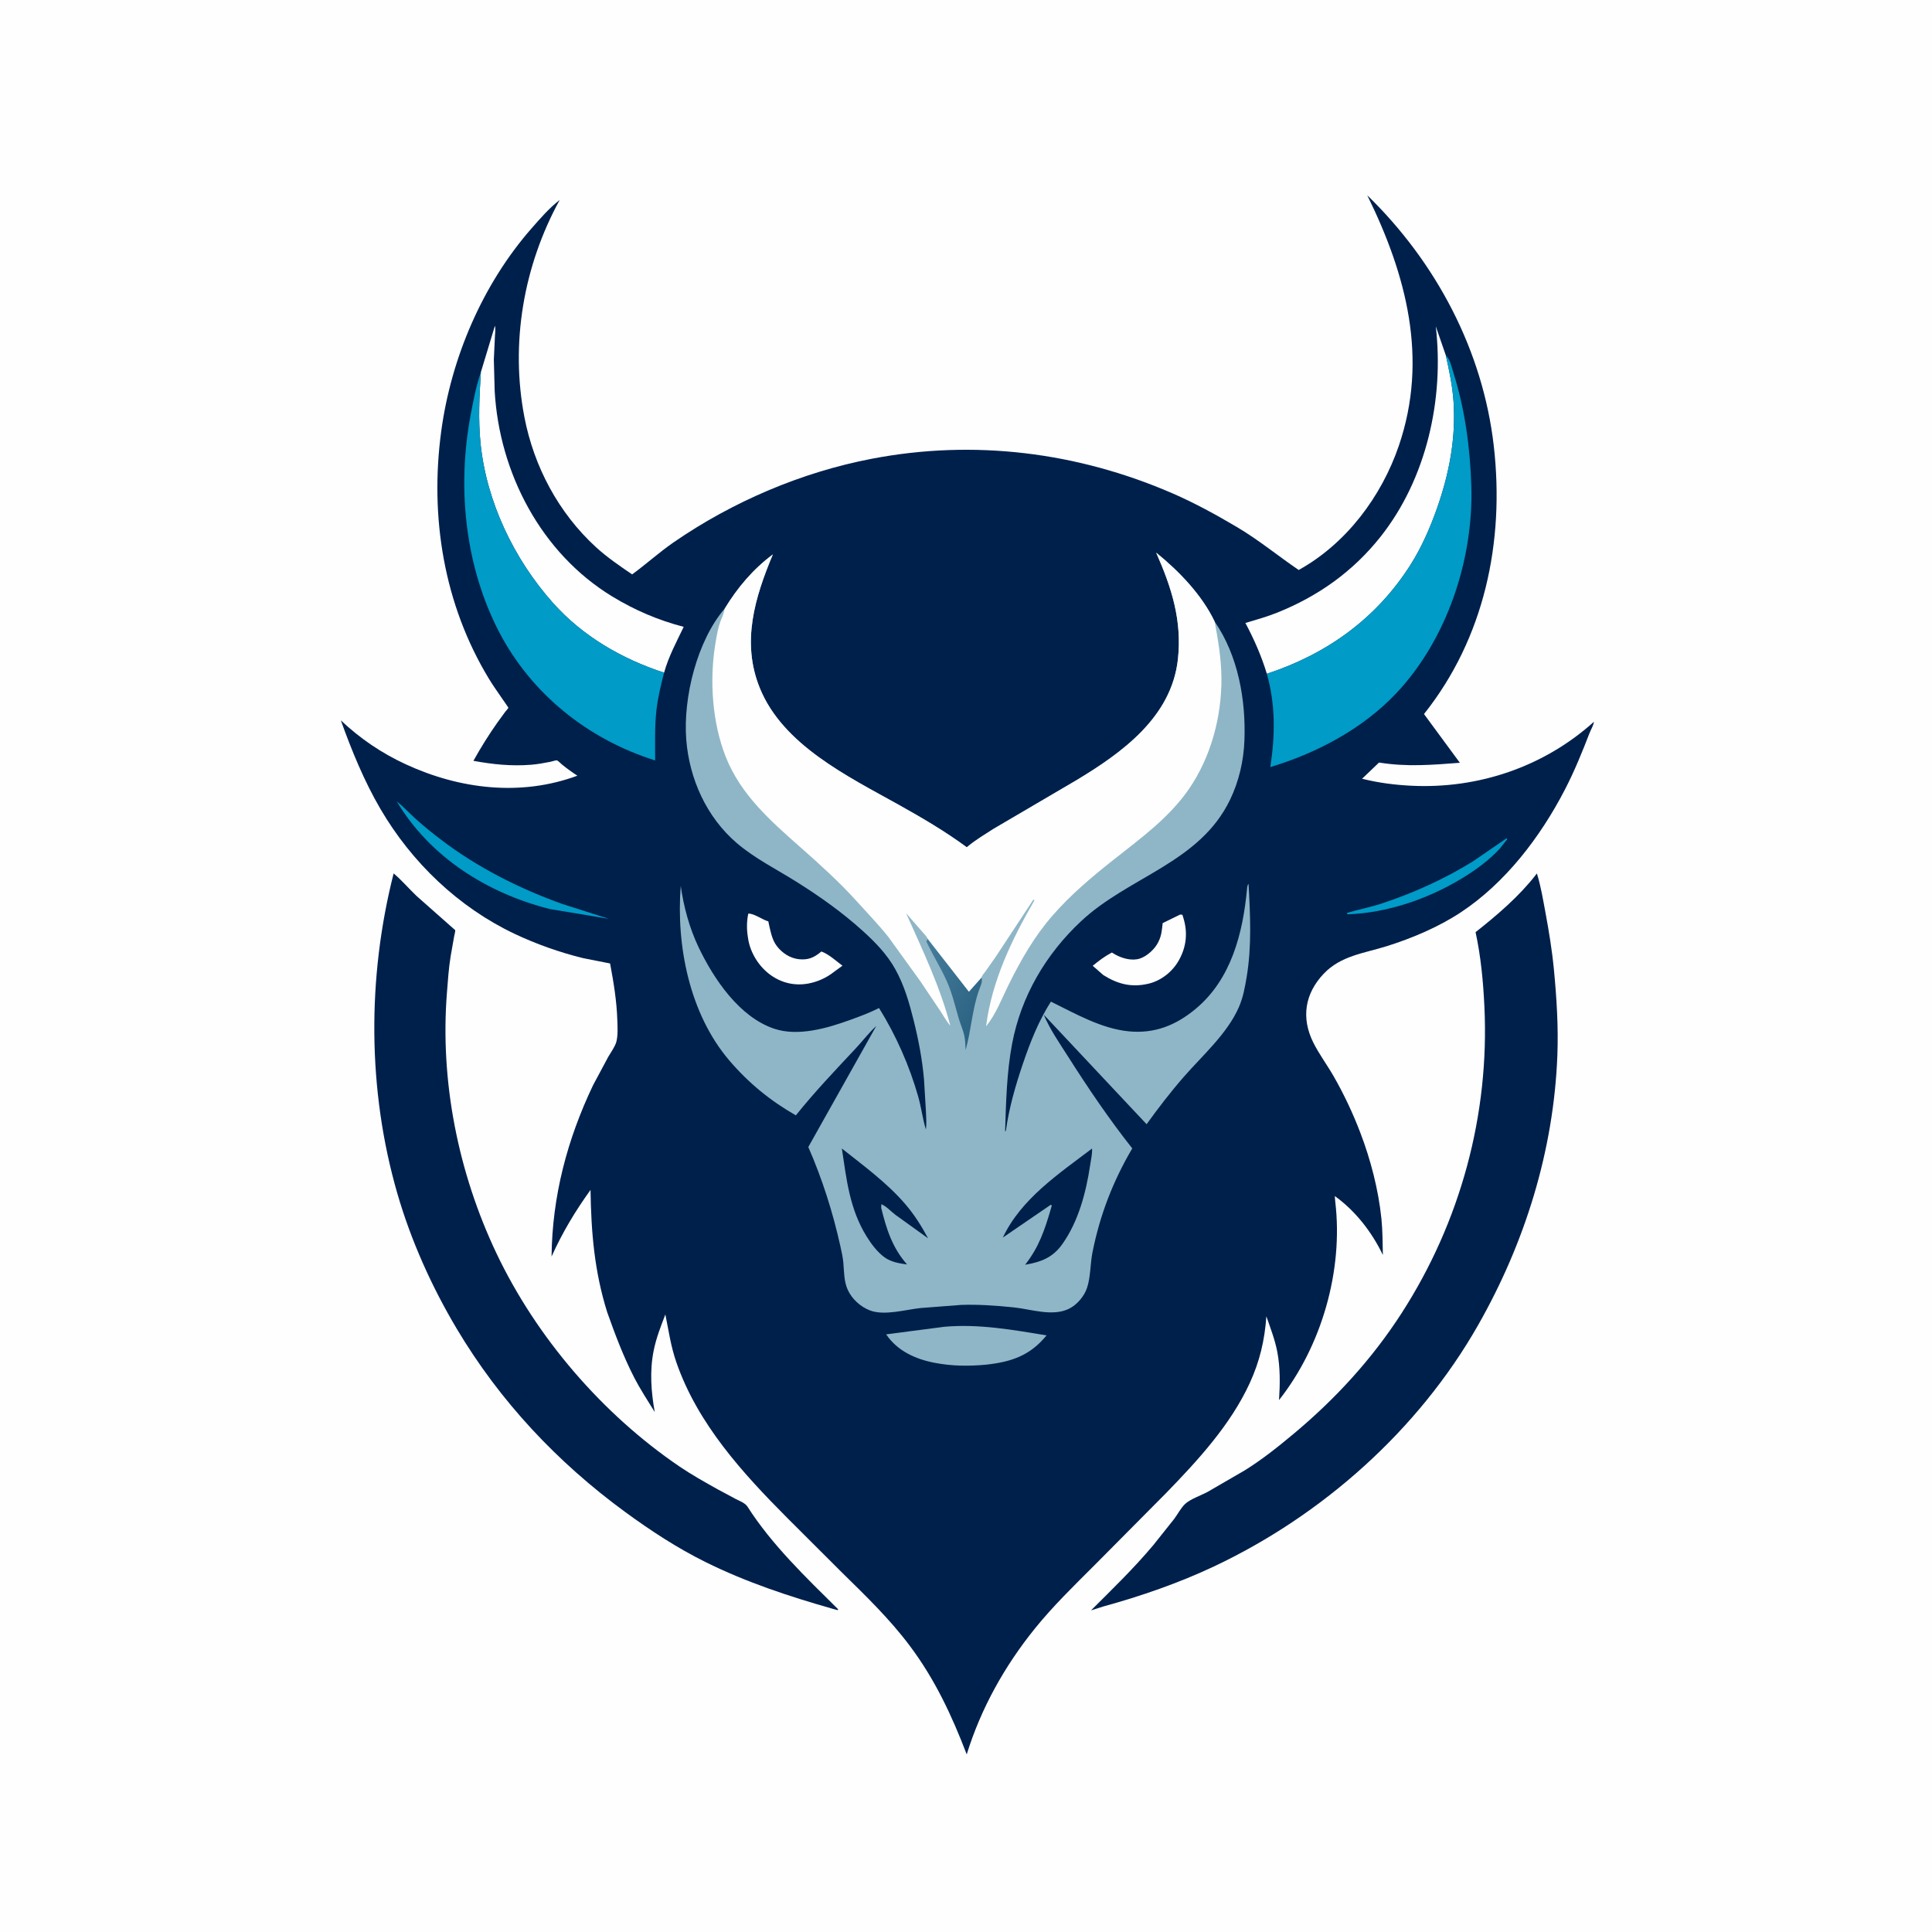 <svg version="1.1" xmlns="http://www.w3.org/2000/svg" style="display: block;" viewBox="0 0 2048 2048" width="1024" height="1024">
<defs>
	<linearGradient id="Gradient1" gradientUnits="userSpaceOnUse" x1="1041.02" y1="1072.38" x2="970.712" y2="1030.06">
		<stop class="stop0" offset="0" stop-opacity="1" stop-color="rgb(44,99,131)"/>
		<stop class="stop1" offset="1" stop-opacity="1" stop-color="rgb(68,122,153)"/>
	</linearGradient>
</defs>
<path transform="translate(0,0)" fill="rgb(254,254,254)" d="M -0 -0 L 2048 0 L 2048 2048 L -0 2048 L -0 -0 z"/>
<path transform="translate(0,0)" fill="rgb(0,32,76)" d="M 417.264 925.854 C 425.835 933.042 433.435 942.021 441.581 949.783 L 480.851 984.528 C 480.902 984.571 482.526 985.967 482.526 985.968 C 482.8 987.137 481.669 991.033 481.416 992.529 L 477.672 1013.88 C 475.602 1026.55 474.79 1039.39 473.778 1052.17 C 466.312 1146.44 485.785 1243.36 526.243 1328.52 C 568.647 1417.79 638.652 1499.13 720.425 1554.65 C 733.313 1563.4 747.217 1571.14 760.812 1578.76 L 780.277 1589.19 C 784.39 1591.27 789.932 1593.26 792.483 1597.27 C 817.979 1637.36 854.841 1672.64 888.5 1705.93 L 888 1706.83 L 882.76 1705.43 C 836.377 1692.21 791.044 1677.26 747.719 1655.76 C 717.817 1640.93 689.637 1622.49 662.744 1602.81 C 590.674 1550.08 530.013 1485.47 484.219 1408.6 C 457.606 1363.94 435.599 1314.94 421.155 1264.98 C 389.47 1155.38 389.229 1036.21 417.264 925.854 z"/>
<path transform="translate(0,0)" fill="rgb(0,32,76)" d="M 1629.12 925.914 L 1629.57 927.207 C 1633.37 939.666 1635.59 953.103 1637.99 965.926 C 1641.84 986.558 1645.23 1007.01 1647.23 1027.92 C 1650.12 1058.26 1652.05 1088.57 1650.86 1119.06 C 1646.92 1220.01 1616.42 1317.77 1566.54 1405.23 C 1503.35 1516.01 1401.87 1606.25 1286.85 1660.5 C 1249.66 1678.04 1209.37 1692 1169.78 1702.87 L 1156.52 1707.06 C 1179.21 1684.46 1202.1 1662.31 1222.7 1637.72 L 1244.64 1610.17 C 1248.3 1605.25 1251.71 1598.74 1256.01 1594.48 C 1261.29 1589.25 1273.36 1585.14 1280.14 1581.44 L 1319.44 1558.66 C 1337.81 1547.27 1354.92 1533.57 1371.49 1519.74 C 1415.81 1482.73 1454.5 1440.51 1485.83 1391.89 C 1548.14 1295.2 1579.06 1181.53 1573.51 1066.65 C 1572.24 1040.4 1569.77 1013.84 1564.16 988.128 C 1586.89 970.198 1610.39 950.128 1628.15 927.189 L 1629.12 925.914 z"/>
<path transform="translate(0,0)" fill="rgb(0,32,76)" d="M 1449.36 207.025 C 1522.23 277.837 1571.95 371.498 1583.51 473.037 C 1595.01 574.118 1573.72 676.23 1509.49 756.912 L 1547.51 808.572 C 1518.07 810.856 1491.31 813.092 1461.82 808.324 L 1443.87 825.491 C 1460.93 829.81 1478.49 832.04 1496.05 832.909 C 1567.04 836.424 1636.56 812.869 1689.61 765.141 C 1689.39 768.497 1686.27 773.757 1685.01 777 C 1677.04 797.589 1668.98 817.484 1658.79 837.147 C 1632.84 887.218 1595.81 935.936 1548.3 967.259 C 1524.9 982.689 1496.69 994.639 1469.97 1003 C 1445.96 1010.52 1421.37 1013.04 1403.21 1032.17 C 1383.29 1053.15 1379.06 1078.76 1392.08 1105.01 C 1398.25 1117.44 1406.82 1128.82 1413.72 1140.88 C 1424.6 1159.89 1434.1 1180.01 1441.91 1200.48 C 1453.01 1229.53 1461.19 1261 1464.37 1291.95 C 1465.67 1304.6 1465.59 1317.61 1465.9 1330.32 C 1454.2 1306.06 1436.94 1283.65 1414.92 1267.86 L 1415.46 1274.15 C 1424.06 1346.67 1401.12 1426.75 1355.83 1484.14 C 1356.91 1467 1357.22 1449.45 1353.88 1432.5 C 1351.4 1419.93 1346.61 1407.45 1342.4 1395.37 C 1340.63 1420.6 1335.4 1443 1324.79 1466.11 C 1304.53 1510.24 1269.86 1547.97 1236.36 1582.45 L 1159.83 1659.57 C 1138.37 1681.01 1116.43 1702.34 1097.32 1725.95 C 1065.12 1765.73 1039.9 1810.78 1024.76 1859.73 C 1008.96 1818.47 991.144 1780.32 964.494 1744.73 C 943.062 1716.1 917.693 1691.66 892.274 1666.71 L 834.691 1609.23 C 786.986 1561.35 739.574 1509.24 717.01 1444.25 C 711.056 1427.11 708.876 1410.95 705.318 1393.39 C 700.369 1406.19 695.553 1418.51 692.86 1432 C 688.569 1453.51 690.216 1475.39 694.053 1496.82 C 686.517 1484.64 678.696 1472.75 672.145 1459.98 C 660.661 1437.61 651.981 1414.46 643.589 1390.81 C 630.068 1347.59 626.651 1306.28 625.979 1261.35 C 609.604 1284.12 596.241 1306.4 584.675 1331.98 C 585.371 1268.06 601.219 1208.01 628.654 1150.4 L 644.764 1120.31 C 647.436 1115.65 652.19 1109.2 653.429 1104.09 C 655.126 1097.09 654.633 1088.87 654.404 1081.69 C 653.748 1061.11 650.499 1041.49 646.721 1021.32 L 618.133 1015.67 C 593.405 1009.61 568.379 1000.76 545.377 989.852 C 485.98 961.676 436.455 914.257 403.284 857.512 C 386.03 827.997 372.828 795.717 361.311 763.609 C 381.961 783.052 404.419 798.317 430.192 810.216 C 487.374 836.615 552.096 844.447 612.036 822.271 C 606.385 818.595 601.063 814.731 595.825 810.498 C 594.577 809.49 591.575 806.346 590.342 806.035 C 589.241 805.757 584.991 807.236 583.5 807.526 C 576.637 808.864 569.554 810.18 562.578 810.711 C 541.735 812.297 522.286 810.26 501.833 806.51 C 509.722 792.371 518.1 778.895 527.445 765.678 L 535.597 754.506 C 536.182 753.748 538.718 751.038 538.917 750.295 C 539.042 749.83 525.041 730.649 518.406 719.737 C 470.409 640.79 455.412 547.768 467.752 456.882 C 478.307 379.136 511.611 301.247 563.451 242.099 C 572.509 231.764 582.336 220.364 593.281 211.999 C 554.968 281.882 540.802 363.744 555.904 442.219 C 565.991 494.635 592.228 543.865 631.703 579.967 C 643.524 590.777 656.852 599.879 670.07 608.873 C 685.035 598.005 698.693 585.501 713.949 574.98 C 776.551 531.811 849.345 500.661 924.103 486.303 C 1032.26 465.53 1142.02 479.158 1243 523.012 C 1266.52 533.226 1289.27 545.72 1311.33 558.773 C 1334.23 572.322 1354.73 589.279 1376.68 604.204 C 1426.99 576.313 1464.39 526.548 1482.86 472.392 C 1514.27 380.242 1490.95 291.555 1449.36 207.025 z"/>
<path transform="translate(0,0)" fill="rgb(0,155,199)" d="M 1597.19 888.5 L 1597.62 889.755 L 1590.06 899.337 C 1578.07 912.306 1563.9 922.586 1548.81 931.661 C 1513 953.196 1470.46 967.717 1428.5 969.216 C 1427.91 968.583 1428.22 969.021 1427.86 967.745 C 1439.8 964.11 1452.09 961.846 1464 957.967 C 1497.42 947.085 1531.85 931.482 1561.69 912.885 L 1597.19 888.5 z"/>
<path transform="translate(0,0)" fill="rgb(0,155,199)" d="M 420.505 849.39 C 427.396 854.889 433.524 861.552 440.046 867.5 C 448.757 875.445 458.142 882.941 467.507 890.099 C 505.893 919.434 551.195 942.332 596.632 958.412 L 645.559 974.033 L 582.734 963.603 C 516.635 946.864 455.864 908.707 420.505 849.39 z"/>
<path transform="translate(0,0)" fill="rgb(254,254,254)" d="M 793.188 968.5 C 798.66 968.019 807.57 974.443 813.379 976.345 C 815.012 976.879 814.269 976.264 814.829 978.616 C 816.809 986.925 818.144 995.853 823.42 1002.81 C 829.098 1010.29 837.695 1015.92 847.113 1016.82 C 856.43 1017.71 862.483 1015.34 869.648 1009.48 L 870.68 1008.62 C 878.06 1011.15 886.662 1018.88 893.018 1023.68 L 884.069 1030.21 C 876.235 1036.51 866.3 1040.93 856.423 1042.67 C 842.252 1045.15 828.703 1041.99 817 1033.66 C 804.626 1024.85 795.439 1010.23 793.048 995.166 L 792.8 993.5 C 791.449 985.032 791.466 976.902 793.188 968.5 z"/>
<path transform="translate(0,0)" fill="rgb(254,254,254)" d="M 1250.91 969.5 L 1253.38 969.66 L 1254.6 973.611 C 1259.22 989.144 1257.54 1004.03 1249.49 1018.24 C 1242.81 1030.05 1230.92 1039.5 1217.73 1042.68 C 1199.65 1047.04 1185 1043.29 1169.61 1033.64 L 1158.33 1023.78 C 1164.66 1018.53 1171.32 1013.54 1178.61 1009.72 L 1182.43 1011.97 C 1189.79 1016.03 1200.09 1018.86 1208.39 1016.08 C 1216.03 1013.52 1224.15 1006.07 1227.72 998.874 L 1228.42 997.391 C 1231.33 991.361 1231.74 985.104 1232.48 978.522 L 1250.91 969.5 z"/>
<path transform="translate(0,0)" fill="rgb(143,182,198)" d="M 1001.18 1406.42 C 1037.77 1403.23 1073.53 1409.66 1109.4 1415.56 C 1091.88 1437.01 1072.12 1443.67 1045.27 1446.61 C 1026.73 1448.33 1008.91 1448.17 990.596 1444.61 C 970.302 1440.67 951.282 1432.07 939.354 1414.47 L 1001.18 1406.42 z"/>
<path transform="translate(0,0)" fill="rgb(254,254,254)" d="M 509.722 394.597 L 524.633 345.342 C 525.466 348.744 524.82 352.956 524.652 356.457 L 523.489 381.131 L 524.377 414.414 C 529.256 501.308 573.64 586.391 648.914 632.235 C 672.895 646.84 697.585 657.405 724.754 664.485 C 717.189 680.241 708.619 696.167 703.965 713.063 C 659.231 698.524 617.543 674.365 586.005 638.929 C 544.908 592.751 515.582 531.775 509.38 469.83 C 506.848 444.542 508.19 419.853 509.722 394.597 z"/>
<path transform="translate(0,0)" fill="rgb(254,254,254)" d="M 1342.9 714.228 C 1337.28 695.569 1329.34 677.557 1320.18 660.393 C 1331.52 656.983 1342.95 653.805 1353.95 649.395 C 1397.3 632.012 1434.09 605.895 1463.23 569.227 C 1512.12 507.714 1530.95 423.193 1521.99 345.961 L 1532.66 376.756 C 1536.3 393.099 1539.79 409.757 1540.86 426.5 C 1543.33 465.01 1536.19 501.971 1523.5 538.191 C 1516.17 559.111 1506.96 580.253 1495.05 598.966 C 1458.97 655.65 1406.55 693.388 1342.9 714.228 z"/>
<path transform="translate(0,0)" fill="rgb(0,155,199)" d="M 703.965 713.063 C 700.498 726.601 697.283 739.547 695.771 753.481 C 693.888 770.827 694.525 788.66 694.497 806.092 L 687.387 803.778 C 617.126 779.714 558.421 730.467 525.728 663.305 C 492.255 594.542 484.89 514.661 498.866 440 C 501.675 424.997 504.75 409.039 509.722 394.597 C 508.19 419.853 506.848 444.542 509.38 469.83 C 515.582 531.775 544.908 592.751 586.005 638.929 C 617.543 674.365 659.231 698.524 703.965 713.063 z"/>
<path transform="translate(0,0)" fill="rgb(0,155,199)" d="M 1532.66 376.756 C 1537.4 381.223 1538.81 389.253 1540.8 395.525 C 1552.93 433.748 1558.48 475.44 1559.67 515.482 C 1562 593.266 1533.75 678.061 1479.99 734.982 C 1444.56 772.506 1395.74 798.443 1346.57 813.115 C 1351.74 779.625 1352.17 747.099 1342.9 714.228 C 1406.55 693.388 1458.97 655.65 1495.05 598.966 C 1506.96 580.253 1516.17 559.111 1523.5 538.191 C 1536.19 501.971 1543.33 465.01 1540.86 426.5 C 1539.79 409.757 1536.3 393.099 1532.66 376.756 z"/>
<path transform="translate(0,0)" fill="rgb(143,182,198)" d="M 768.374 644.901 C 781.884 622.772 798.373 603.238 819.248 587.728 C 800.099 633.515 785.778 680.597 805.306 729.061 C 829.748 789.724 898.78 823.035 952.617 853.076 C 977.119 866.748 1002.27 881.49 1024.82 898.152 L 1026.11 897.091 C 1034.48 890.233 1043.87 884.594 1052.97 878.758 L 1140.76 827.237 C 1189.48 797.934 1241.94 760.169 1248.64 698.777 C 1253.12 657.669 1241.98 622.973 1225.59 585.816 C 1249.82 605.463 1274.06 630.552 1287.63 658.975 C 1312.49 695.148 1320.75 741.789 1319.14 784.881 C 1318.33 806.543 1313.35 828.137 1303.94 847.685 C 1271.66 914.726 1196.8 928.995 1145.97 976.521 C 1108.65 1011.42 1082.5 1055.88 1072.92 1106.2 C 1067.15 1136.47 1066.41 1168.74 1065.45 1199.5 L 1066.3 1198.5 C 1069.6 1174.48 1076.56 1150.38 1084.36 1127.48 C 1092.19 1104.5 1100.91 1082.33 1114 1061.76 C 1139.75 1074.45 1167.5 1090.43 1196.49 1093.25 C 1223.95 1095.92 1246.36 1086.93 1267.29 1069.57 C 1305.17 1038.15 1317.52 989.283 1321.91 942.246 C 1322.13 939.89 1322.1 938.898 1323.5 936.803 C 1325.32 969.636 1326.99 1002.98 1321.52 1035.57 C 1319.63 1046.85 1317.75 1057.46 1313.09 1068 C 1300.75 1095.93 1274.74 1118.75 1254.88 1141.5 C 1240.86 1157.55 1227.9 1174.44 1215.44 1191.71 L 1106.44 1075.6 C 1112.9 1091.12 1122.88 1105.36 1131.88 1119.52 C 1153.23 1153.12 1175.54 1186.13 1200.24 1217.35 C 1179.77 1252.17 1166.06 1287.72 1158.1 1327.33 C 1155.67 1339.42 1156.16 1353.69 1152.3 1365.18 C 1149.27 1374.22 1141.54 1383.37 1132.84 1387.5 C 1115.3 1395.83 1092.82 1387.75 1074.44 1385.86 C 1056.13 1383.99 1037.36 1382.62 1018.95 1383.25 L 975.811 1386.57 C 959.826 1388.27 937.367 1395.01 922 1389.03 C 912.131 1385.19 903.159 1377.08 898.713 1367.39 C 894.524 1358.25 894.856 1348.31 893.98 1338.51 C 893.463 1332.71 892.134 1326.89 890.876 1321.21 C 882.857 1285.02 871.68 1249.86 856.839 1215.89 L 928.873 1087.59 C 920.924 1094.84 914.294 1103.67 906.931 1111.53 C 885.422 1134.48 863.29 1157.76 843.635 1182.32 C 816.399 1166.75 793.385 1147.92 772.994 1124.01 C 730.952 1074.69 716.622 1002.48 721.626 939.001 C 724.649 961.129 730.93 984.064 740.576 1004.22 C 756.633 1037.78 783.695 1078.12 820.729 1090.5 C 846.195 1099.01 877.156 1089.88 901.43 1081.08 C 911.742 1077.34 922.016 1073.54 931.8 1068.55 C 949.92 1097.65 964.179 1130 973.488 1162.99 C 976.671 1174.27 978.057 1186.16 981.476 1197.26 C 982.351 1190.97 981.741 1184.44 981.531 1178.11 L 979.5 1144.36 C 977.666 1123.29 973.71 1102.41 968.591 1081.91 C 963.884 1063.05 958.604 1044.6 949.114 1027.51 C 940.298 1011.63 927.867 998.839 914.5 986.739 C 892.699 967.005 868.961 950.201 844.082 934.601 C 822.846 921.284 800.393 910.165 781.179 893.817 C 749.029 866.461 730.599 825.452 727.436 783.745 C 724.064 739.286 738.891 679.26 768.374 644.901 z"/>
<path transform="translate(0,0)" fill="url(#Gradient1)" d="M 1040.53 1036.1 C 1041.62 1041.27 1039.69 1044.39 1037.95 1049.19 C 1030.55 1069.54 1029.55 1092.21 1023.58 1113.1 C 1023.31 1107.87 1023.27 1102.19 1022.04 1097.11 C 1020.56 1090.98 1017.89 1085.07 1016.12 1079 C 1012.23 1065.65 1009.31 1052.79 1003.6 1040 C 997.175 1025.63 988.611 1012.18 981.975 998 L 983.407 995.202 L 1027.08 1051.21 L 1040.53 1036.1 z"/>
<path transform="translate(0,0)" fill="rgb(0,32,76)" d="M 892.397 1217.45 C 915.673 1235.94 940.031 1253.65 959.542 1276.29 C 969.17 1287.46 976.846 1299.68 983.798 1312.66 L 949.232 1287.8 C 944.573 1284.32 939.518 1278.59 934.265 1276.5 L 934.096 1280.35 C 939.648 1302.88 945.943 1322.74 961.511 1340.37 C 953.268 1339.27 944.445 1337.81 937.569 1332.76 C 929.845 1327.09 923.543 1318.63 918.551 1310.55 C 900.587 1281.48 897.37 1250.34 892.397 1217.45 z"/>
<path transform="translate(0,0)" fill="rgb(0,32,76)" d="M 1157.62 1217.49 C 1157.97 1223.08 1156.38 1229.92 1155.54 1235.47 C 1151.24 1264.14 1143.17 1294.74 1126.2 1318.69 C 1115.92 1333.21 1103.65 1337.72 1086.66 1340.7 C 1101.33 1322.02 1107.33 1303.97 1113.95 1281.48 L 1114.89 1278 L 1114 1277.01 L 1063.08 1311.85 C 1082.36 1270.78 1122.6 1244.06 1157.62 1217.49 z"/>
<path transform="translate(0,0)" fill="rgb(254,254,254)" d="M 768.374 644.901 C 781.884 622.772 798.373 603.238 819.248 587.728 C 800.099 633.515 785.778 680.597 805.306 729.061 C 829.748 789.724 898.78 823.035 952.617 853.076 C 977.119 866.748 1002.27 881.49 1024.82 898.152 L 1026.11 897.091 C 1034.48 890.233 1043.87 884.594 1052.97 878.758 L 1140.76 827.237 C 1189.48 797.934 1241.94 760.169 1248.64 698.777 C 1253.12 657.669 1241.98 622.973 1225.59 585.816 C 1249.82 605.463 1274.06 630.552 1287.63 658.975 C 1291.31 678.963 1294.57 698.004 1294.76 718.5 C 1295.14 759.587 1283.64 802.598 1260.17 836.603 C 1239.46 866.604 1209.62 888.349 1181.37 910.616 C 1157.96 929.068 1135 948.33 1115.41 970.904 C 1096.07 993.186 1081.96 1018.03 1068.96 1044.34 C 1061.85 1058.74 1055.56 1075.51 1045.27 1087.91 C 1051.39 1039.86 1072.48 996.064 1096.48 954.5 L 1095.5 953.51 L 1055.4 1014.4 L 1044.66 1029.66 C 1043.47 1031.3 1040.79 1034.19 1040.53 1036.1 L 1027.08 1051.21 L 983.407 995.202 C 982.404 992.59 978.831 989.152 976.995 987 L 960.512 968.056 C 977.962 1007.11 996.467 1045.64 1007.37 1087.21 C 1003.25 1082.65 1000.22 1076.83 996.814 1071.71 L 975.37 1039.82 L 941.667 993.163 C 931.137 979.962 919.214 967.619 907.893 955.078 C 889.654 934.871 869.189 916.448 848.807 898.442 C 817.053 870.388 785.266 842.623 769.279 802.173 C 755.001 766.048 752.009 721.4 758.196 683.143 C 759.729 673.668 761.402 663.54 765.29 654.716 C 766.706 651.502 767.542 648.304 768.374 644.901 z"/>
</svg>